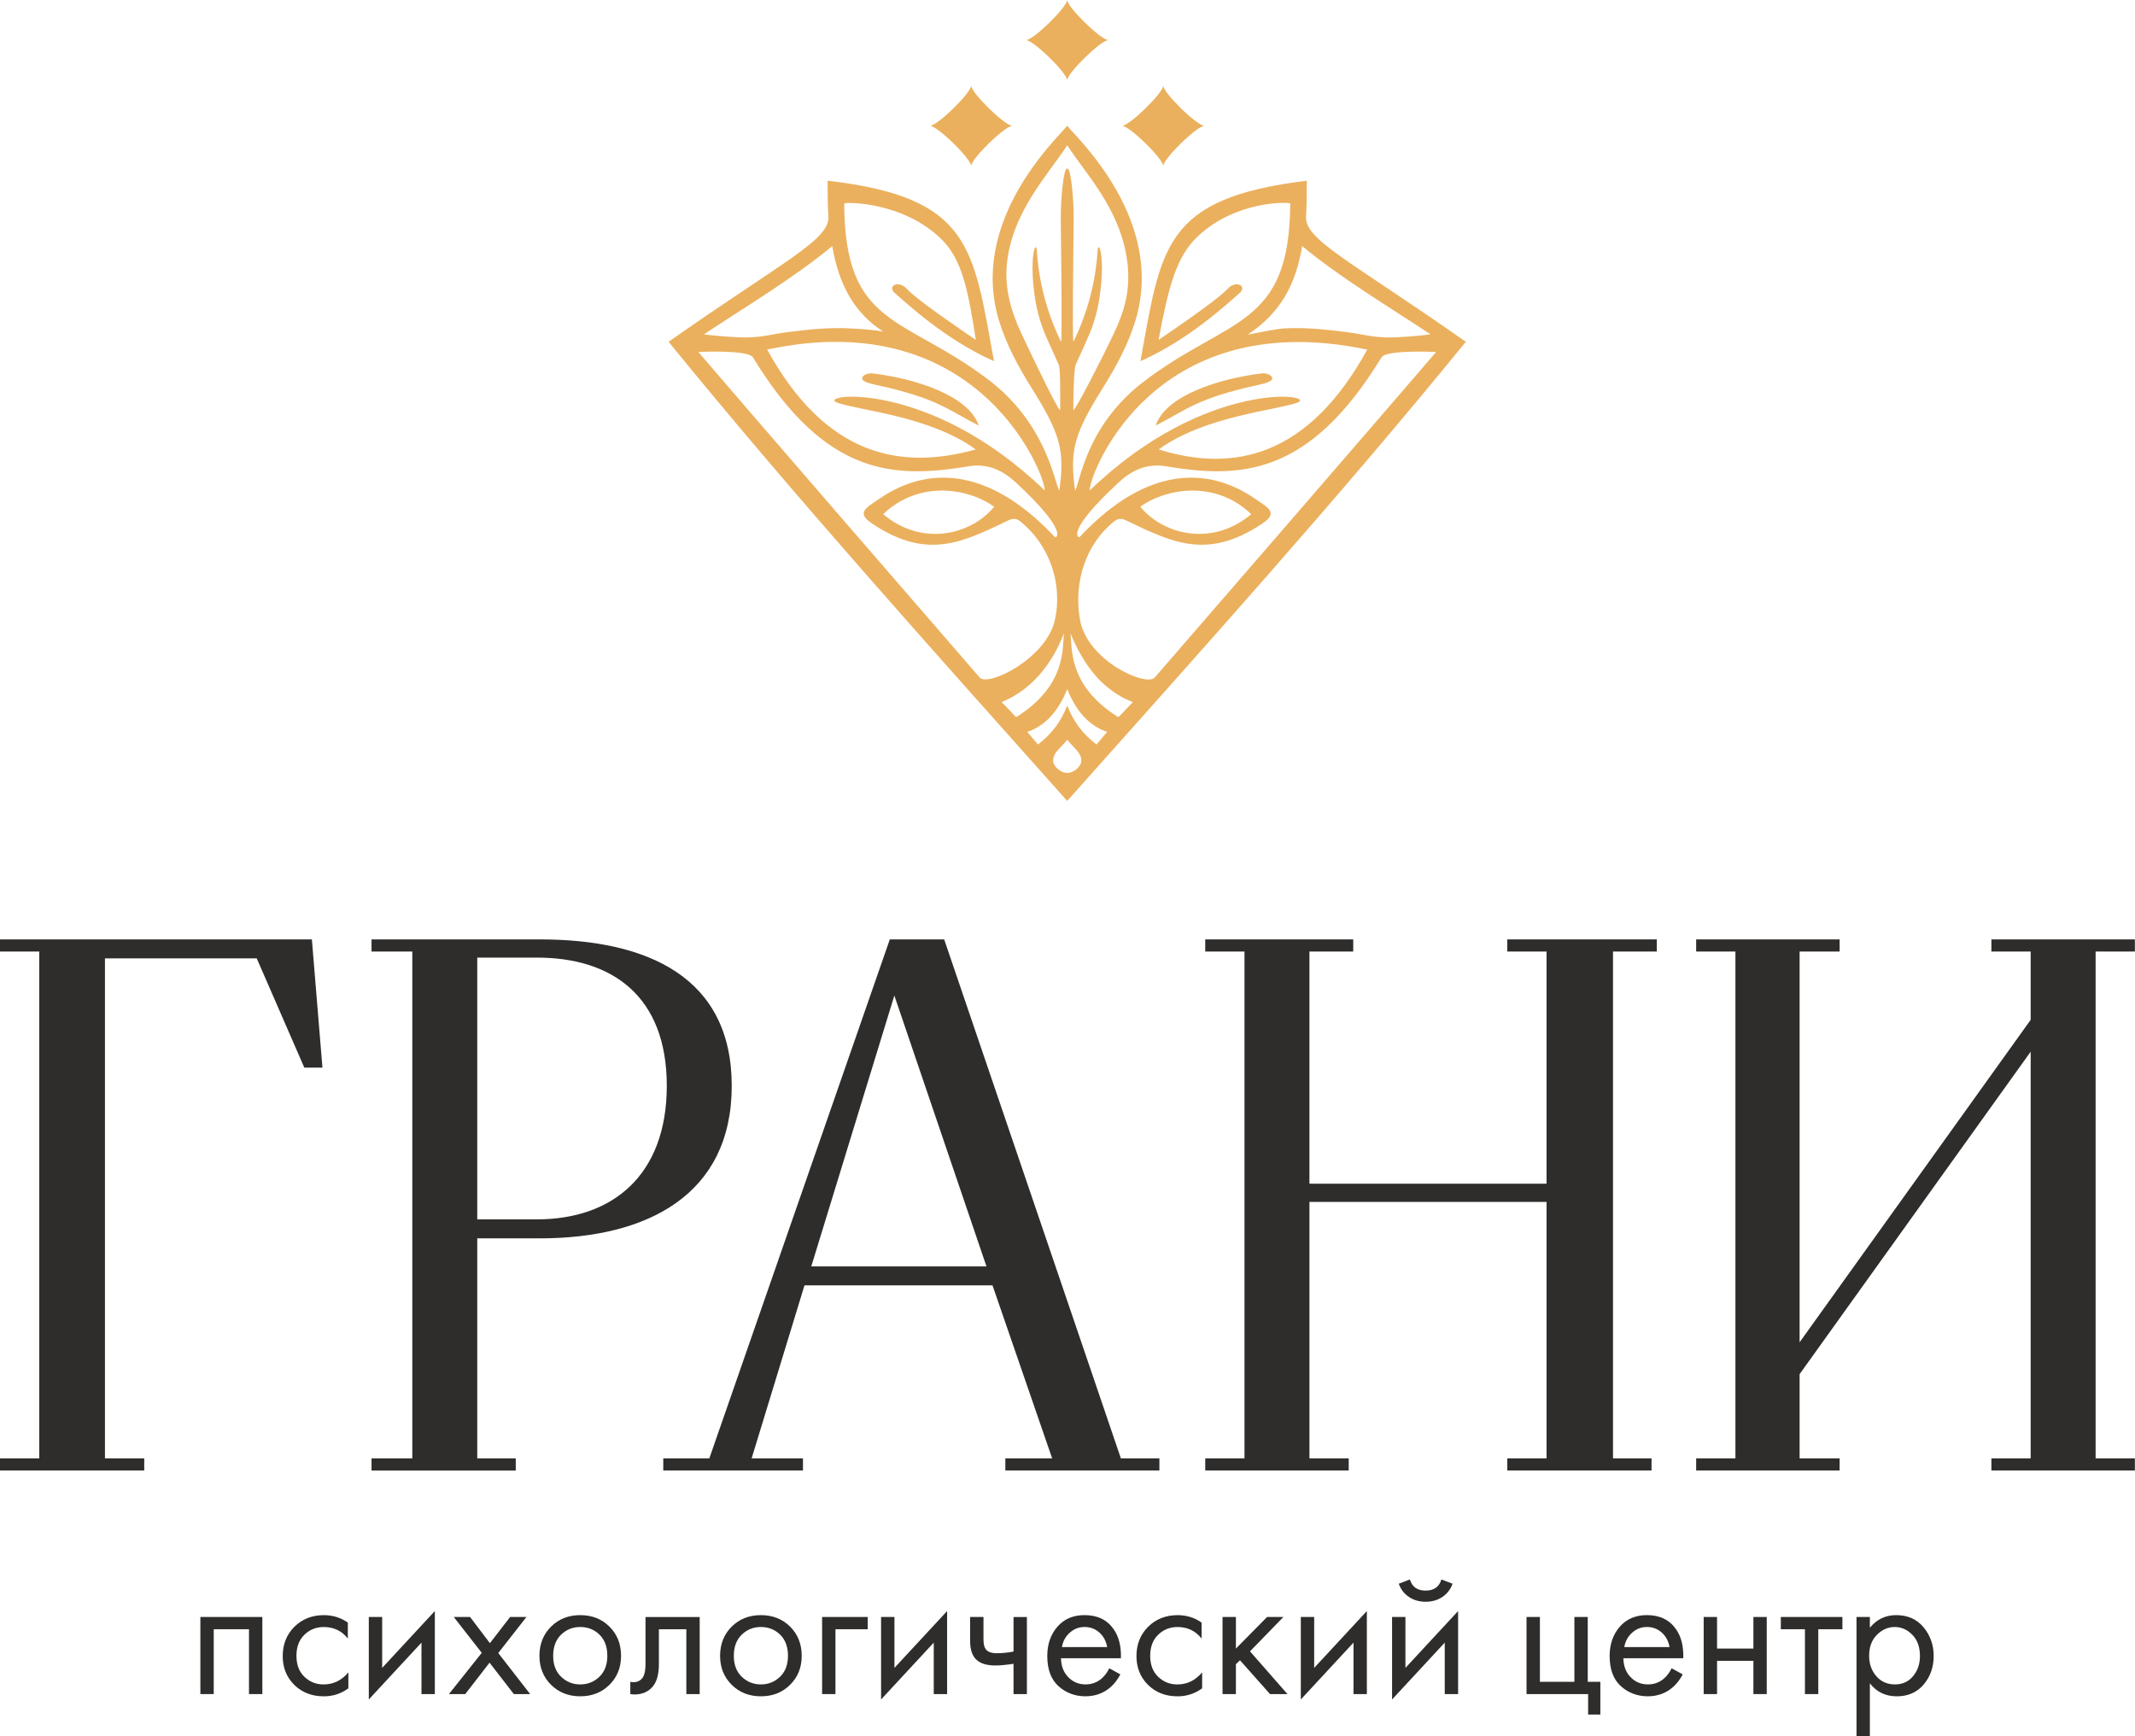 <?xml version="1.0" encoding="UTF-8"?>
<svg id="_Слой_2" data-name="Слой 2" xmlns="http://www.w3.org/2000/svg" viewBox="0 0 1558 1265" width="300px" height="244px" preserveAspectRatio="none">
  <defs>
    <style>
      .cls-1 {
        fill: #2e2d2c;
      }

      .cls-1, .cls-2 {
        stroke-width: 0px;
      }

      .cls-2 {
        fill: #ebb05d;
      }
    </style>
  </defs>
  <g id="_Слой_1-2" data-name="Слой 1">
    <g>
      <g>
        <path class="cls-1" d="m0,1062.52h28.66v-369.26H0v-8.84h227.59l7.71,93.42h-13.23l-34.72-79.6h-110.76v364.28h28.65v8.84H0v-8.84Z"/>
        <path class="cls-1" d="m271.12,1062.52h29.76v-369.26h-29.76v-8.84h122.89c78.8,0,139.97,27.64,139.97,106.69s-61.17,111.11-139.97,111.11h-45.74v160.31h28.1v8.84h-105.25v-8.84Zm120.68-174.13c55.1,0,94.78-32.06,94.78-97.29s-39.68-93.42-94.78-93.42h-43.53v190.71h43.53Z"/>
        <path class="cls-1" d="m484.02,1062.52h33.61l131.7-378.1h39.68l128.95,378.1h28.1v8.84h-112.41v-8.84h34.16l-43.53-126.04h-137.21l-38.57,126.04h37.47v8.84h-101.95v-8.84Zm235.85-139.85l-67.23-197.35-60.62,197.35h127.84Z"/>
        <path class="cls-1" d="m879.51,1062.52h28.65v-369.26h-28.65v-8.84h108v8.84h-31.96v169.15h173.03v-169.15h-28.65v-8.84h109.11v8.84h-31.96v369.26h28.11v8.84h-105.25v-8.84h28.65v-186.84h-173.03v186.84h28.66v8.84h-104.7v-8.84Z"/>
        <path class="cls-1" d="m1237.76,1062.52h28.65v-369.26h-28.65v-8.84h104.69v8.84h-29.2v284.68l168.62-234.93v-49.75h-28.66v-8.84h104.7v8.84h-28.65v369.26h28.65v8.84h-104.7v-8.84h28.66v-296.29l-168.62,234.93v61.36h29.2v8.84h-104.69v-8.84Z"/>
      </g>
      <g>
        <path class="cls-1" d="m146.23,1178.08h45.21v56.17h-9.75v-47.24h-25.72v47.24h-9.75v-56.17Z"/>
        <path class="cls-1" d="m253.83,1182.14v11.64c-4.42-5.59-10.28-8.39-17.6-8.39-5.5,0-10.2,1.88-14.08,5.62-3.88,3.75-5.82,8.86-5.82,15.36s1.94,11.6,5.82,15.3c3.88,3.7,8.53,5.55,13.94,5.55,7.22,0,13.26-2.93,18.14-8.8v11.64c-5.33,3.88-11.28,5.82-17.87,5.82-8.75,0-15.95-2.77-21.59-8.32-5.64-5.55-8.46-12.56-8.46-21.04s2.84-15.68,8.53-21.32c5.69-5.63,12.86-8.46,21.52-8.46,6.5,0,12.32,1.81,17.46,5.42Z"/>
        <path class="cls-1" d="m269.13,1178.08h9.75v37.09l38.44-41.42v60.5h-9.75v-37.49l-38.44,41.42v-60.1Z"/>
        <path class="cls-1" d="m327.6,1234.25l23.96-30.05-20.44-26.12h11.91l14.48,19.08,14.75-19.08h11.91l-20.57,26.26,23.28,29.91h-11.91l-17.73-22.88-17.73,22.88h-11.91Z"/>
        <path class="cls-1" d="m444.75,1227.48c-5.64,5.6-12.75,8.39-21.32,8.39s-15.68-2.79-21.32-8.39c-5.64-5.59-8.46-12.63-8.46-21.11s2.82-15.65,8.46-21.25c5.64-5.59,12.74-8.39,21.32-8.39s15.68,2.8,21.32,8.39c5.64,5.59,8.46,12.68,8.46,21.25s-2.82,15.52-8.46,21.11Zm-7.31-36.55c-3.84-3.7-8.5-5.55-14.01-5.55s-10.17,1.88-14.01,5.62c-3.84,3.75-5.75,8.86-5.75,15.36s1.94,11.6,5.82,15.3c3.88,3.7,8.53,5.55,13.94,5.55s10.06-1.85,13.94-5.55c3.88-3.7,5.82-8.8,5.82-15.3s-1.92-11.73-5.75-15.43Z"/>
        <path class="cls-1" d="m510.59,1178.08v56.17h-9.74v-47.24h-20.03v25.31c0,7.31-1.44,12.73-4.33,16.25-3.25,3.97-7.76,5.96-13.54,5.96-.72,0-1.71-.09-2.98-.27v-8.93c.9.18,1.62.27,2.16.27,3.16,0,5.5-1.22,7.04-3.66,1.26-1.98,1.89-5.19,1.89-9.61v-34.24h39.52Z"/>
        <path class="cls-1" d="m576.58,1227.48c-5.64,5.6-12.75,8.39-21.32,8.39s-15.68-2.79-21.32-8.39c-5.64-5.59-8.46-12.63-8.46-21.11s2.82-15.65,8.46-21.25c5.64-5.59,12.74-8.39,21.32-8.39s15.68,2.8,21.32,8.39c5.64,5.59,8.46,12.68,8.46,21.25s-2.82,15.52-8.46,21.11Zm-7.31-36.55c-3.84-3.7-8.5-5.55-14.01-5.55s-10.17,1.88-14.01,5.62c-3.84,3.75-5.75,8.86-5.75,15.36s1.94,11.6,5.82,15.3c3.88,3.7,8.53,5.55,13.94,5.55s10.06-1.85,13.94-5.55c3.88-3.7,5.82-8.8,5.82-15.3s-1.92-11.73-5.75-15.43Z"/>
        <path class="cls-1" d="m599.92,1234.25v-56.17h33.3v8.93h-23.55v47.24h-9.75Z"/>
        <path class="cls-1" d="m642.96,1178.08h9.75v37.09l38.44-41.42v60.5h-9.75v-37.49l-38.44,41.42v-60.1Z"/>
        <path class="cls-1" d="m739.61,1234.25v-22.06c-5.33.81-9.74,1.22-13.26,1.22-6.14,0-10.69-1.35-13.67-4.06-3.16-2.79-4.74-7.4-4.74-13.8v-17.46h9.75v16.11c0,3.07.4,5.28,1.22,6.63,1.26,2.44,4.1,3.66,8.53,3.66,3.97,0,8.03-.41,12.18-1.22v-25.17h9.75v56.17h-9.75Z"/>
        <path class="cls-1" d="m809.45,1215.43l8.12,4.47c-1.9,3.61-4.19,6.64-6.9,9.07-5.14,4.61-11.37,6.9-18.68,6.9s-14.1-2.46-19.56-7.38c-5.46-4.92-8.19-12.25-8.19-21.99,0-8.57,2.46-15.68,7.38-21.32,4.91-5.63,11.52-8.46,19.83-8.46,9.38,0,16.46,3.43,21.25,10.29,3.79,5.41,5.55,12.45,5.28,21.11h-43.72c.09,5.68,1.85,10.28,5.28,13.8,3.43,3.52,7.62,5.28,12.59,5.28,4.42,0,8.26-1.36,11.51-4.06,2.53-2.16,4.47-4.74,5.82-7.72Zm-34.52-15.43h33.03c-.81-4.42-2.73-7.97-5.75-10.63-3.03-2.66-6.61-4-10.76-4s-7.65,1.38-10.76,4.13c-3.12,2.75-5.03,6.25-5.75,10.49Z"/>
        <path class="cls-1" d="m876.85,1182.14v11.64c-4.42-5.59-10.28-8.39-17.6-8.39-5.5,0-10.2,1.88-14.08,5.62-3.88,3.75-5.82,8.86-5.82,15.36s1.94,11.6,5.82,15.3c3.88,3.7,8.53,5.55,13.94,5.55,7.22,0,13.26-2.93,18.14-8.8v11.64c-5.33,3.88-11.28,5.82-17.87,5.82-8.75,0-15.95-2.77-21.59-8.32-5.64-5.55-8.46-12.56-8.46-21.04s2.84-15.68,8.53-21.32c5.69-5.63,12.86-8.46,21.52-8.46,6.5,0,12.32,1.81,17.46,5.42Z"/>
        <path class="cls-1" d="m892.15,1178.08h9.75v23.01l22.74-23.01h11.91l-24.37,25.04,27.34,31.13h-12.72l-21.93-24.63-2.98,2.84v21.79h-9.75v-56.17Z"/>
        <path class="cls-1" d="m949.26,1178.08h9.75v37.09l38.44-41.42v60.5h-9.75v-37.49l-38.44,41.42v-60.1Z"/>
        <path class="cls-1" d="m1015.85,1178.08h9.75v37.09l38.44-41.42v60.5h-9.75v-37.49l-38.44,41.42v-60.1Zm4.87-24.23l8.12-3.11c1.63,5.42,5.46,8.12,11.51,8.12s9.88-2.71,11.51-8.12l8.13,3.11c-1.44,4.07-3.91,7.27-7.38,9.61-3.47,2.35-7.56,3.52-12.25,3.52s-8.78-1.17-12.25-3.52c-3.47-2.35-5.93-5.55-7.38-9.61Z"/>
        <path class="cls-1" d="m1113.98,1234.25v-56.17h9.75v47.24h25.17v-47.24h9.75v47.24h9.2v23.82h-8.93v-14.89h-44.94Z"/>
        <path class="cls-1" d="m1219.83,1215.43l8.12,4.47c-1.9,3.61-4.19,6.64-6.9,9.07-5.14,4.61-11.37,6.9-18.68,6.9s-14.1-2.46-19.56-7.38c-5.46-4.92-8.19-12.25-8.19-21.99,0-8.57,2.46-15.68,7.38-21.32,4.91-5.63,11.52-8.46,19.83-8.46,9.38,0,16.46,3.43,21.25,10.29,3.79,5.41,5.55,12.45,5.28,21.11h-43.72c.09,5.68,1.85,10.28,5.28,13.8,3.43,3.52,7.62,5.28,12.59,5.28,4.42,0,8.26-1.36,11.51-4.06,2.53-2.16,4.47-4.74,5.82-7.72Zm-34.52-15.43h33.03c-.81-4.42-2.73-7.97-5.75-10.63-3.03-2.66-6.61-4-10.76-4s-7.65,1.38-10.76,4.13c-3.12,2.75-5.03,6.25-5.75,10.49Z"/>
        <path class="cls-1" d="m1243.25,1234.25v-56.17h9.75v23.01h26.53v-23.01h9.74v56.17h-9.74v-24.23h-26.53v24.23h-9.75Z"/>
        <path class="cls-1" d="m1344.49,1187.01h-17.6v47.24h-9.75v-47.24h-17.6v-8.93h44.94v8.93Z"/>
        <path class="cls-1" d="m1364.52,1226.4v38.98h-9.75v-87.3h9.75v7.85c4.96-6.13,11.37-9.2,19.22-9.2,8.39,0,15.05,2.96,19.97,8.86,4.91,5.91,7.38,12.88,7.38,20.92s-2.44,15.04-7.31,20.78c-4.87,5.73-11.42,8.59-19.63,8.59s-14.75-3.16-19.63-9.48Zm18.27.81c5.5,0,9.93-2.01,13.27-6.03,3.34-4.01,5.01-8.91,5.01-14.68,0-6.5-1.85-11.64-5.55-15.43-3.7-3.79-7.99-5.69-12.86-5.69s-9.2,1.9-12.99,5.69c-3.79,3.79-5.68,8.89-5.68,15.29,0,5.87,1.74,10.81,5.21,14.82,3.47,4.02,8.01,6.03,13.6,6.03Z"/>
      </g>
      <g>
        <path class="cls-2" d="m953.07,157.6c.5-7.15.56-17.98.56-25.94-104.76,12.74-106.23,48.34-121.41,131.49,36.23-16.01,64.71-43.18,71.97-49.27,6.76-5.66-2.5-10.03-8.37-3.44-7.65,8.59-48.33,35.79-50.36,37.2,7.13-38.19,12.8-60.52,28.56-75.39,28.19-26.61,67.51-25.07,67.51-23.98-.41,90.84-44.85,82.52-106.86,129.72-42.16,32.09-46.5,73.47-50.12,79.5-4.08-29.37-.9-41.16,20.5-75.28,9.72-15.5,18.37-31.52,23.62-48.97,21.82-72.43-41.99-131.98-49.88-141.58-7.89,9.6-71.7,69.14-49.88,141.58,5.26,17.45,13.9,33.47,23.62,48.97,21.4,34.12,24.58,45.91,20.5,75.28-3.62-6.03-9.37-48.59-51.53-80.68-62.01-47.2-105.05-37.71-105.46-128.55,0-1.11,42.95-1.78,71.31,26.35,15.03,14.9,19.25,37.96,24.75,73.02-2.02-1.41-42.71-28.61-50.36-37.2-5.87-6.59-15.14-2.22-8.37,3.44,7.27,6.09,35.74,33.26,71.97,49.27-15.19-83.15-16.65-119.34-121.41-131.49,0,7.96.06,18.8.56,25.94,1.2,17.17-32.21,32.22-116.61,91.43,93.49,114.6,192.58,224.36,290.9,334.52,98.32-110.16,197.41-219.92,290.9-334.52-84.4-59.2-117.82-74.26-116.61-91.43Zm-2.81,21.69c27.48,22.8,63.36,44.29,93.67,64.29-7.75,1.18-25.39,2.47-31.97,2.27-12.02-.35-17.9-2.46-29.77-3.96-15.01-1.89-29.94-3.48-45.06-2.63-5.29.3-19.01,3.09-26.62,4.53,24.17-16,34.97-36.5,39.76-64.5Zm47.47,75.42c-42.65,77.59-96.8,89.96-152.16,72.75,33.42-24.31,84.6-28.23,101.01-34.07,16.58-5.91-65.9-18.29-151.25,63.85-2.21-5.82,42.22-136.1,202.41-102.53Zm-223.43-5.61c-10.33-21.29-16.29-43.62-17.71-67.16-1.11-7.41-5.67,7.86-1.17,36.13,1.5,9.41,4.21,18.61,8.05,27.37,2.83,6.45,5.34,11.87,9.14,20.29,1.36,3.02,1.05,23.97,1.02,33.16-1.84-.52-18.98-36.23-27.99-55.28-7.49-15.83-12.54-32.62-10.94-50.48,3.43-38.54,30.61-66.3,44.1-87.3,13.49,21.01,40.23,47.78,44.16,87.75,1.76,17.85-2.32,32.88-9.81,48.7-9.01,19.05-28.06,56.09-29.9,56.61-.03-9.19.37-30.14,1.74-33.16,3.8-8.42,6.31-13.84,9.13-20.29,3.84-8.76,6.56-17.96,8.05-27.37,4.5-28.27-.07-43.55-1.17-36.13-1.41,23.54-7.38,45.87-17.71,67.16-.87-6.39-.04-61.07.22-91.11.1-10.63-1.86-36.06-4.71-35.12-2.85-.94-4.81,24.48-4.71,35.12.26,30.04,1.1,84.72.22,91.11Zm-12.04,108.13c-85.36-82.14-167.84-69.76-151.25-63.85,16.41,5.84,67.58,9.76,101.01,34.07-55,15.34-109.51,4.84-152.16-72.75,158-33.96,204.62,96.71,202.41,102.53Zm-154.94-177.94c4.79,28,15.89,48.51,37.19,62.28-7.61-1.44-18.75-2.01-24.05-2.3-15.13-.85-30.06.74-45.06,2.63-11.87,1.5-17.75,3.61-29.77,3.96-6.58.19-24.23-1.1-31.97-2.27,30.31-20,66.18-41.49,93.67-64.29Zm107.64,314.36c-5.59-6.29-192.79-222.25-205.39-237.26,2.77,0,36.44-1.65,39.92,4.04,53.33,87.38,103.83,88.16,157.54,79.26,13.67-2.26,24.7,2.99,34.03,11.61,39.04,36.09,29.82,40.57,28.88,40.13-.08-.04-.14-.08-.17-.13-70.26-74.83-122.62-31.29-132.28-25.06-9.32,6.01-9.63,9.52-.65,15.49,40.2,26.71,66.01,13.12,99.22-2.69,3.34-1.59,5.79-1.33,8.64.95,20.26,16.23,31.12,44.18,25.13,71.56-6.19,28.29-48.73,49-54.87,42.1Zm10.52-124.48c-17.03,20.8-52.95,29.17-80.98,5.43,26.8-25.53,63.04-18.43,80.98-5.43Zm5.41,142.37c31.03-12.69,42.43-42.55,45.59-50.18-1.5,10.04,2.39,37.83-34.97,61.16-.57-.51-6.62-7.15-10.62-10.98Zm47.91,51.58c-5.57-.05-10.23-5.54-10.28-8.38-.11-6.29,4-8.19,10.28-15.79,6.27,7.6,10.39,9.5,10.28,15.79-.05,2.84-4.71,8.34-10.28,8.38Zm21.36-20.72c-10.94-8.42-17.04-17.33-21.36-28.41-4.32,11.08-10.42,19.99-21.36,28.41-2.57-3.04-5.12-6.05-7.78-9.18,9.85-3.3,21.2-11.22,29.14-31.19,7.94,19.97,19.29,27.89,29.14,31.19-2.66,3.13-5.21,6.14-7.78,9.18Zm15.93-19.89c-37.36-23.33-33.47-51.12-34.97-61.16,4.6,11.09,10.41,21.78,18.32,30.93,0,0,10.63,13.07,27.27,19.25-1.84,1.75-8.9,9.48-10.62,10.98Zm-28.02-71.2c-4.79-27.6,4.56-55.1,24.82-71.33,2.85-2.28,5.3-2.54,8.64-.95,33.21,15.81,59.02,29.39,99.22,2.69,8.98-5.97,8.67-9.47-.65-15.49-9.66-6.23-62.02-49.77-132.28,25.06-.03.05-.08.09-.17.13-.94.44-10.16-4.04,28.88-40.13,9.33-8.62,20.37-13.87,34.03-11.61,53.71,8.9,104.21,8.11,157.54-79.26,3.47-5.69,37.14-4.04,39.92-4.04-12.6,15.01-199.8,230.96-205.39,237.26-6.14,6.9-49.32-12.1-54.56-42.32Zm44.04-82.15c17.94-13,54.18-20.1,80.98,5.43-28.03,23.74-63.95,15.37-80.98-5.43Z"/>
        <path class="cls-2" d="m708.69,121.02c0-5.34,24.65-29.35,30.12-29.35-5.48,0-30.12-24.02-30.12-29.35,0,5.34-24.65,29.35-30.12,29.35,5.48,0,30.12,24.02,30.12,29.35Z"/>
        <path class="cls-2" d="m848.87,121.02c0-5.34-24.65-29.35-30.12-29.35,5.48,0,30.12-24.02,30.12-29.35,0,5.34,24.65,29.35,30.12,29.35-5.48,0-30.12,24.02-30.12,29.35Z"/>
        <path class="cls-2" d="m808.9,29.21c-5.43,0-29.7,23.61-30.12,29.21-.42-5.61-24.69-29.21-30.12-29.21,5.43,0,29.7-23.6,30.12-29.21.42,5.61,24.69,29.21,30.12,29.21Z"/>
        <path class="cls-2" d="m639,280.36c45.22,9.83,52.36,18.05,75.18,29.68-7.07-22.05-47.33-34.49-77.7-38.03-2.41-.28-7.04,1.02-7.31,3.38-.28,2.49,4.63,3.84,9.83,4.97Z"/>
        <path class="cls-2" d="m918.56,280.36c-45.22,9.83-52.36,18.05-75.18,29.68,7.07-22.05,47.33-34.49,77.7-38.03,2.41-.28,7.04,1.02,7.31,3.38.28,2.49-4.63,3.84-9.83,4.97Z"/>
      </g>
    </g>
  </g>
</svg>